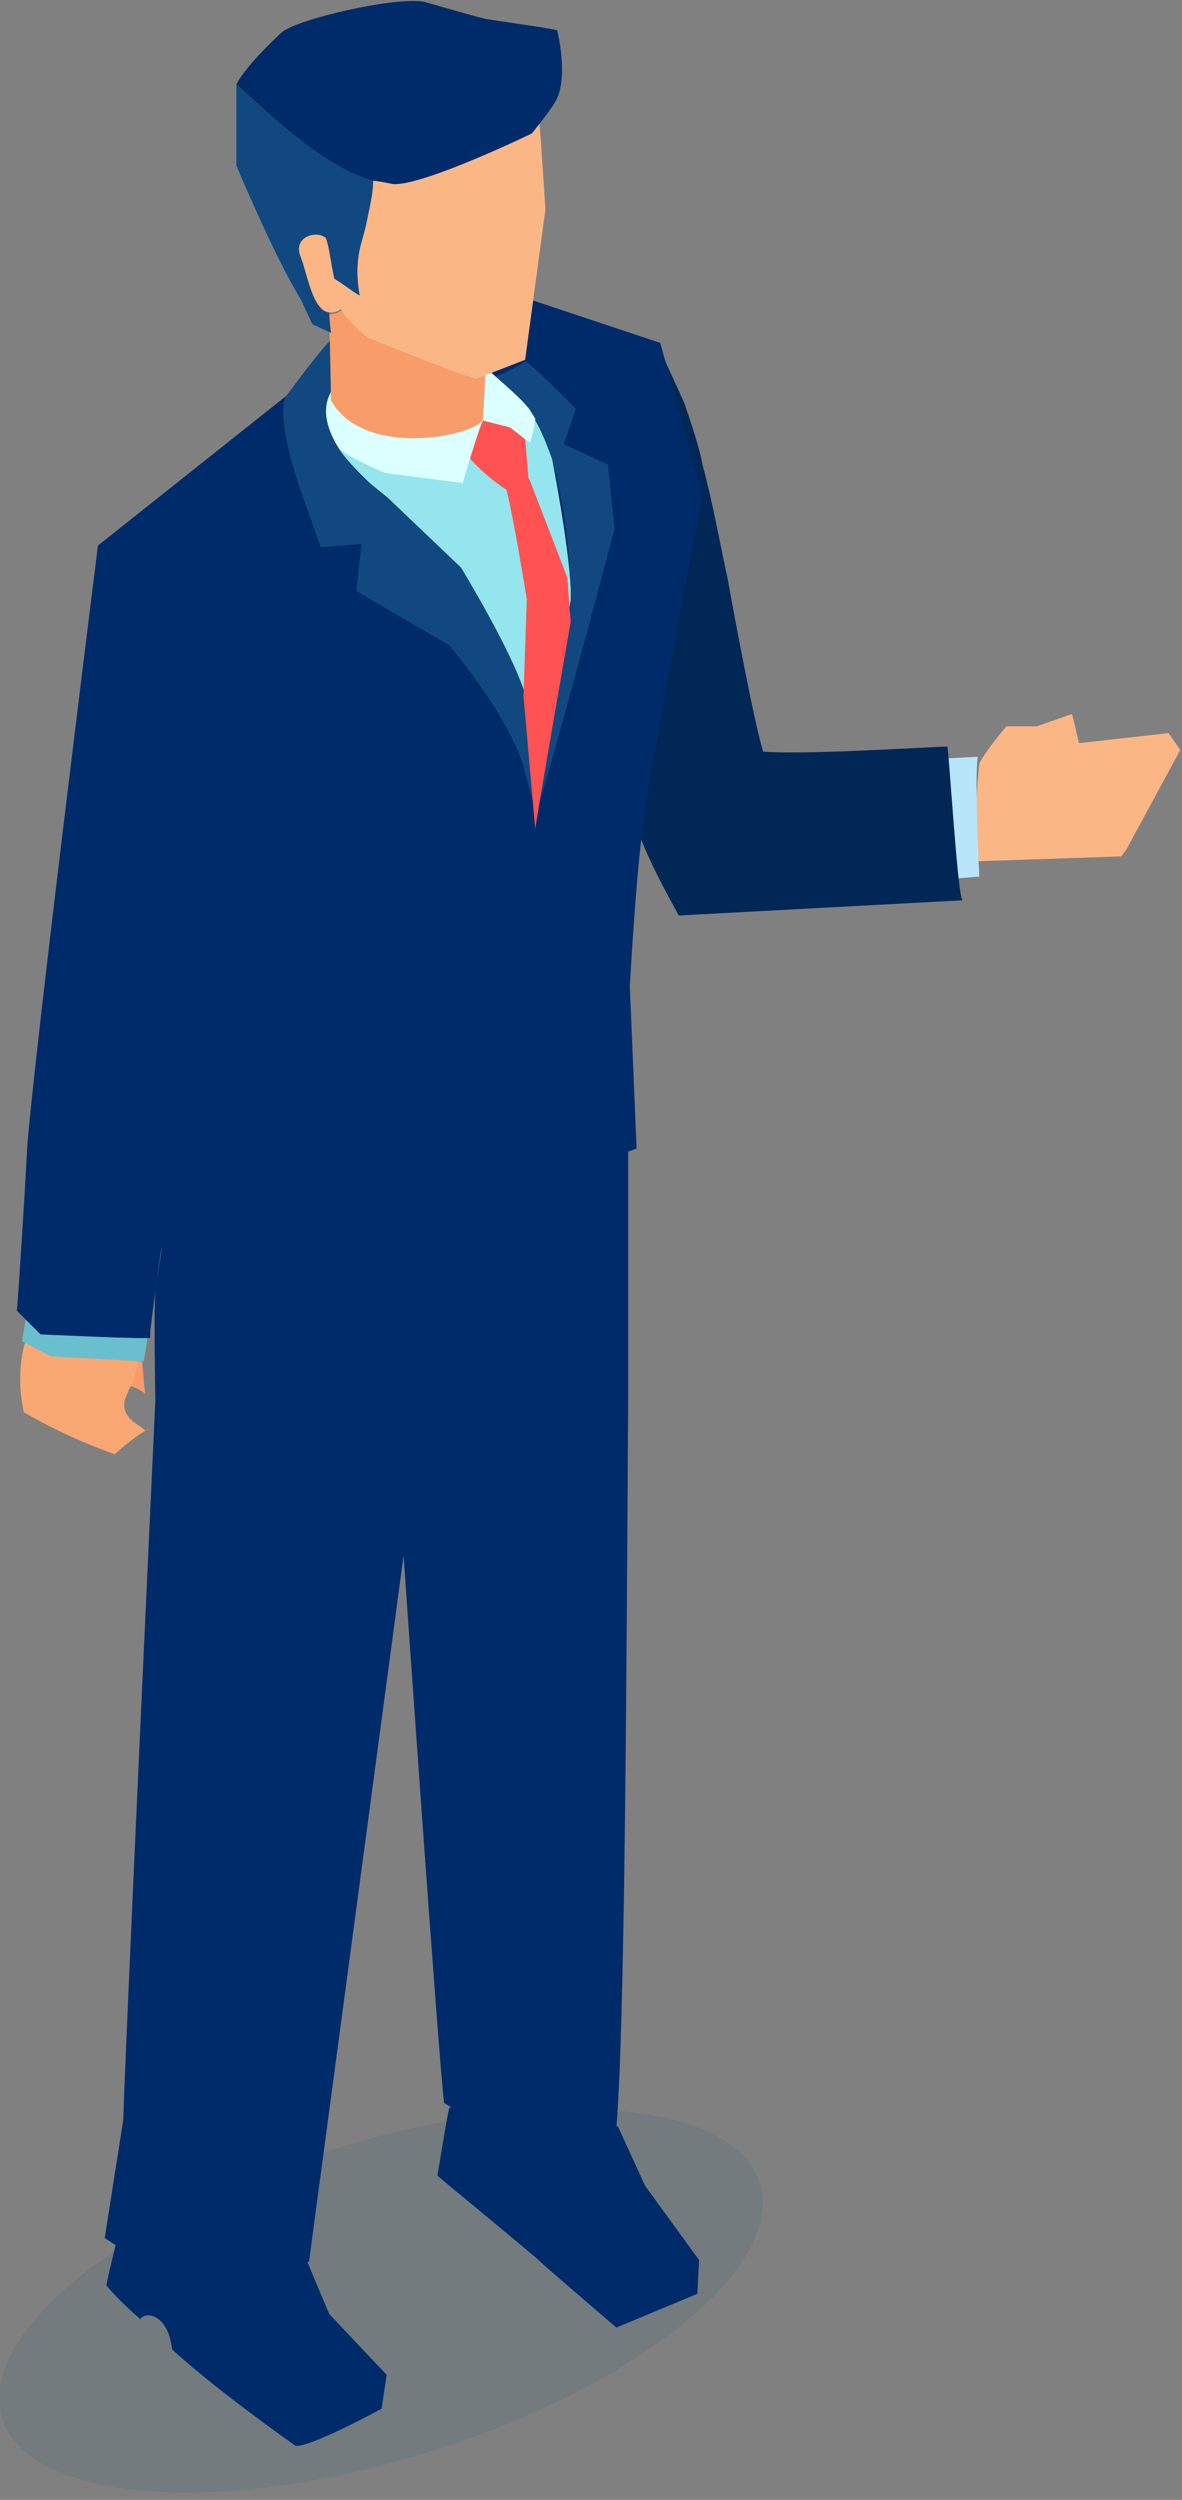 <?xml version="1.0" encoding="utf-8"?>
<!-- Generator: Adobe Illustrator 24.1.0, SVG Export Plug-In . SVG Version: 6.00 Build 0)  -->
<svg version="1.1" id="レイヤー_1" xmlns="http://www.w3.org/2000/svg" xmlns:xlink="http://www.w3.org/1999/xlink" x="0px"
	 y="0px" viewBox="0 0 70 148" style="enable-background:new 0 0 70 148;" xml:space="preserve">
<rect x="0" y="0" width="70" height="148" fill="#808080" stroke="none"/>
<style type="text/css">
	.st0{opacity:0.1;fill:#005378;}
	.st1{fill:#FBB686;}
	.st2{fill:#B9E5FB;}
	.st3{fill:#002756;}
	.st4{fill:#002B6A;}
	.st5{fill:#020009;}
	.st6{fill:#060115;}
	.st7{fill:#F89C69;}
	.st8{fill:#F9A873;}
	.st9{fill:#6ABFCE;}
	.st10{fill:#11487F;}
	.st11{fill:#94E5ED;}
	.st12{fill:#FF5252;}
	.st13{fill:#DCFFFF;}
</style>
<g>
	
		<ellipse transform="matrix(0.955 -0.296 0.296 0.955 -39.343 12.826)" class="st0" cx="22.6" cy="136.2" rx="23.5" ry="9.4"/>
	<path class="st1" d="M69.2,43.4L63.9,44l-0.4-1.7l-0.1,0l-2,0.7l-1.8,0c0,0-1.2,1.4-1.6,2.2c0,0,0,0,0,0c-0.2,1.7-0.4,5.8-0.4,5.8
		l8.8-0.3l0,0l0.3-0.4l3.2-5.9L69.2,43.4z"/>
	<path class="st2" d="M58,51.9l-2.6,0.2l0.7-7.2l1.8-0.1l0,0C57.7,46.5,58,51.9,58,51.9z"/>
	<path class="st3" d="M57,53.3l-16.8,0.9c0,0-1.7-3-2.3-4.7c0.4-3.8,1-29.2,1-29.2l1.6,3.5c0,0,0.9,2.5,1.1,3.7
		c0.6,2.2,1,4.5,1.5,6.8c0.3,1.7,1.6,8.7,2.1,10.2c2.6,0.2,10.1-0.3,10.9-0.3C56.2,44.4,56.7,53,57,53.3z"/>
	<path class="st4" d="M41.4,133.8l-3.2-4.4l-1.6-3.5l0,0c0,0-7.3-2.5-10-1.1c-0.2,0.9-0.6,3.5-0.7,4c0.2,0.2,5.7,4.7,6.1,5.1
		c0.3,0.3,4.5,3.9,4.5,3.9l4.8-2L41.4,133.8z"/>
	<path class="st5" d="M17.9,93.7c0.1,0,0.1,0.1,0.2,0.1l-0.2,0.1L17.9,93.7z"/>
	<polygon class="st6" points="12.7,95.7 12.7,95.8 12.7,95.7 	"/>
	<path class="st4" d="M22.9,140.6l-3.4-3.6c0,0-1.1-2.6-1.3-3.1c0,0,0,0,0-0.1c-0.3-0.8-9.4-2.7-11.3-1.1c0,0-0.5,2-0.6,2.6
		c0.4,0.5,1.1,1.2,2,2c0.3-0.4,0.9-0.2,1.2,0.1c0.5,0.5,0.6,1.1,0.7,1.7c2.6,2.4,7.3,5.7,7.3,5.7l0,0c0.9,0.1,5.1-2.2,5.1-2.2
		L22.9,140.6z"/>
	<path class="st4" d="M37.2,82.8c0-1.2,0-2.4,0-3.5c0-1.3,0-2.6,0-3.8c0-0.8,0-4.3,0-5.3c0-1.2,0-2.3,0-3.4c0-0.1-27.4,7.2-27.6,7
		c-0.1,0.8-0.3,1.7-0.4,2.5c-0.1,1.2,0,6.6,0,6.6s-1.8,38.7-1.9,42.6l-1.1,7l4.2,2.7l7.9-1.3l5.6-41.8c0,0,2.1,30.2,2.4,32.4
		c0.1,0.1,3.5,2,3.5,2l6.7-0.5l0,0l0,0C37,120.2,37.1,100,37.2,82.8z"/>
	<path class="st7" d="M8.4,80.6c0.1,0.6,0.1,1.3,0.2,1.9C8.3,82.3,8,82.1,7.5,82l0,0c0.2-0.4,0.3-0.8,0.4-1.3
		C8.1,80.6,8.3,80.6,8.4,80.6z"/>
	<path class="st8" d="M8.6,84.7C8.3,84.4,8,84.3,7.7,84c0,0,0.2,0.1,0.1,0.1c-0.5-0.5-0.6-1-0.2-1.7l0-0.1c0.1-0.1,0.1-0.2,0.2-0.3
		c0.3-0.9,0.6-2.4,0.5-1.9c-2.3,0.1-4.6-0.4-6.8-0.7c-0.2,0.7-0.3,1.4-0.3,2.2c0,0.1,0,0.1,0,0.2c0,0.7,0.1,1.2,0.2,1.8
		c1.7,1,3.7,1.9,5.4,2.5c0.4-0.4,1.4-1.2,2-1.5C8.7,84.7,8.6,84.7,8.6,84.7z"/>
	<path class="st9" d="M8.5,80.6l-5.5-0.3l-1.7-0.9l0.3-1.7l7.1,0.7C8.9,78.8,8.5,80.6,8.5,80.6z"/>
	<path class="st4" d="M37.3,58.4c0,0,0.3-5.6,0.7-8.9c0.4-3.8,3.6-20.2,3.6-20.2l-2.5-9l-7.5-2.5l-14.6,5.6L5.8,32.3
		c0,0-3.9,31.1-4.2,35.8c-0.1,2.1-0.5,8.4-0.6,9.5c0,0,1.4,1.4,1.4,1.4s6.4,0.3,6.5,0.2c0-0.1,0-0.3,0-0.4c0.1-0.8,0.5-4.2,0.7-5
		c0.2,0.1,6.8,1.7,6.8,1.7L37.7,68L37.3,58.4z"/>
	<path class="st10" d="M32.1,42c0.3-2.2,1.8-4.3,1.7-6.5c0-0.2,0-0.4,0-0.6c-0.1-2.6-0.4-5.1-1.1-7.7c-0.2-0.7-0.5-1.5-1-2.3
		c-0.1-0.2-0.2-0.3-0.3-0.5c-0.7-1-1.5-1.8-2.4-2c0.7-0.2,1.5-0.6,2.1-1c0.6,0.3,3,2.8,3,2.8l-0.7,2.1l2.6,1.2l0.4,3.8
		c0,0-4.1,15.5-4.6,16.6c0.4-0.9-0.4-2.6-0.1-3.6C32,43.5,32,42.7,32.1,42z"/>
	<path class="st10" d="M20.1,26.6c0.5,0.8,1.2,1.5,1.8,2c0.4,0.3,0.7,0.6,1.1,0.9c1.6,1.3,3,2.4,4.3,4.1c1.7,2.2,3,4.9,3.8,7.5
		c0,0.1,0.1,0.2,0.1,0.3c0.3,1.1,0.3,2.4,0.2,3.7c0,0.8,0.2,2.5,0.2,2.5L31,45.4c-0.9-3.1-4.4-7.2-4.4-7.2L21.1,35l0.3-2.8L19,32.4
		L18,29.6c0,0-1.7-4.5-1.1-6.1c0.1-0.1,1.9-2.6,2.8-3.5c0,0.4,0,0.8,0,1.2c0,0.8,0.1,1.6,0.1,2.4c-0.1-0.1-0.1-0.2-0.1-0.3l0,0
		C19,24.3,19.4,25.5,20.1,26.6z"/>
	<g>
		<path class="st11" d="M33.8,35.5c0-0.2,0-0.4,0-0.6c-0.1-2.6-1.1-7.7-1.1-7.7s-0.5-1.5-1-2.3c-0.8-0.5-10.8,2.4-11.6,1.7
			c0.5,0.8,1.8,2,1.8,2l1.1,0.9l4.3,4.1c0,0,3,4.9,3.8,7.5c0,0.1,1.3,1.9,1.4,2C32.5,41.1,33.4,38.7,33.8,35.5z"/>
		<path class="st12" d="M33.6,34.2l-2.2-5.7l-0.1-0.2L31.1,26c0,0-0.6-0.5-0.9-0.7c-0.4-0.3-1.6-0.4-1.6-0.4
			c-0.3,0.6-0.5,1.2-0.8,1.9c0,0.1-0.1,0.1-0.1,0.2c0.6,0.7,1.5,1.5,2.3,2c0.5,2.1,1.2,6.5,1.2,6.5L31,41.2l0.7,7.9
			c0-0.3,2.1-12.3,2.1-12.3L33.6,34.2z"/>
		<path class="st13" d="M19.8,23.5c1.7,3,8.6,2.4,8.8,0.2l-0.2-2.4c0.2,0.5,2.3,2,3,3c0.1,0.2,0.2,0.3,0.3,0.5
			c0,0.4-0.3,1.4-0.3,1.4L31.1,26l-0.9-0.7l-1.6-0.4c-0.3,0.6-1.2,3.7-1.2,3.7l0,0L22.8,28c0,0-1.9-0.8-2.7-1.4
			c-0.7-1.1-1.1-2.3-0.5-3.4l0,0C19.7,23.3,19.7,23.4,19.8,23.5z"/>
	</g>
	<g>
		<path class="st7" d="M28.7,21.9c0.1,0-0.1,2.8-0.1,2.9c-0.1,0.9-7,2.5-9-1.1c0-0.8-0.1-4.7-0.1-5.1c0.2,0,0.4,0,0.7-0.2
			C20.8,18.8,28.1,22,28.7,21.9z"/>
		<path class="st1" d="M31.9,7c-0.7,0.8-3,1.2-4.1,1.5c-1.6,0.5-5.7,2.1-5.7,2.1c0,0.9-0.2,1.6-0.4,2.6c-0.2,1.1-0.8,2-0.4,4.3
			c-0.5-0.3-1-0.7-1.5-1c-0.2-0.9-0.3-1.9-0.5-2.4c-0.5-0.5-2-0.1-1.5,1.1c0.4,1,0.7,3.2,1.7,3.3c0.2,0,0.4,0,0.7-0.2
			c0.2,0.6,1.6,1.7,1.6,1.7s5.9,2.4,6.4,2.4c0.1,0,2.9-1.1,2.9-1.1l1.2-8.9C32.3,12.5,32,7.4,31.9,7z"/>
		<path class="st10" d="M22.1,10.6c0,0.9-0.2,1.6-0.4,2.6c-0.2,1.1-0.8,2-0.4,4.3c-0.5-0.3-1-0.7-1.5-1c-0.2-0.9-0.3-1.9-0.5-2.4
			c-0.5-0.5-2-0.1-1.5,1.1c0.4,1,0.7,3.2,1.7,3.3c0,0.4,0.1,1.2,0.1,1.2l-1.1-0.5l-0.7-1.5c-1.6-2.6-3.8-7.9-3.8-7.9L14,5
			C14,5,19.1,9.7,22.1,10.6z"/>
		<path class="st4" d="M23.3,10.9c0,0-1-0.2-1.2-0.2c-3-0.9-5.7-3.6-8.1-5.7c0.6-1.2,2.7-3.1,2.7-3.1c1-0.8,6.7-2.1,8.4-1.8l0,0
			c0.7,0.2,3.1,0.9,3.6,1c-0.3,0,4.2,0.6,4.3,0.7c0,0,0.7,2.8-0.1,4.2c-0.2,0.4-1.4,1.9-1.4,1.9S25.1,11,23.3,10.9z"/>
	</g>
</g>
</svg>
